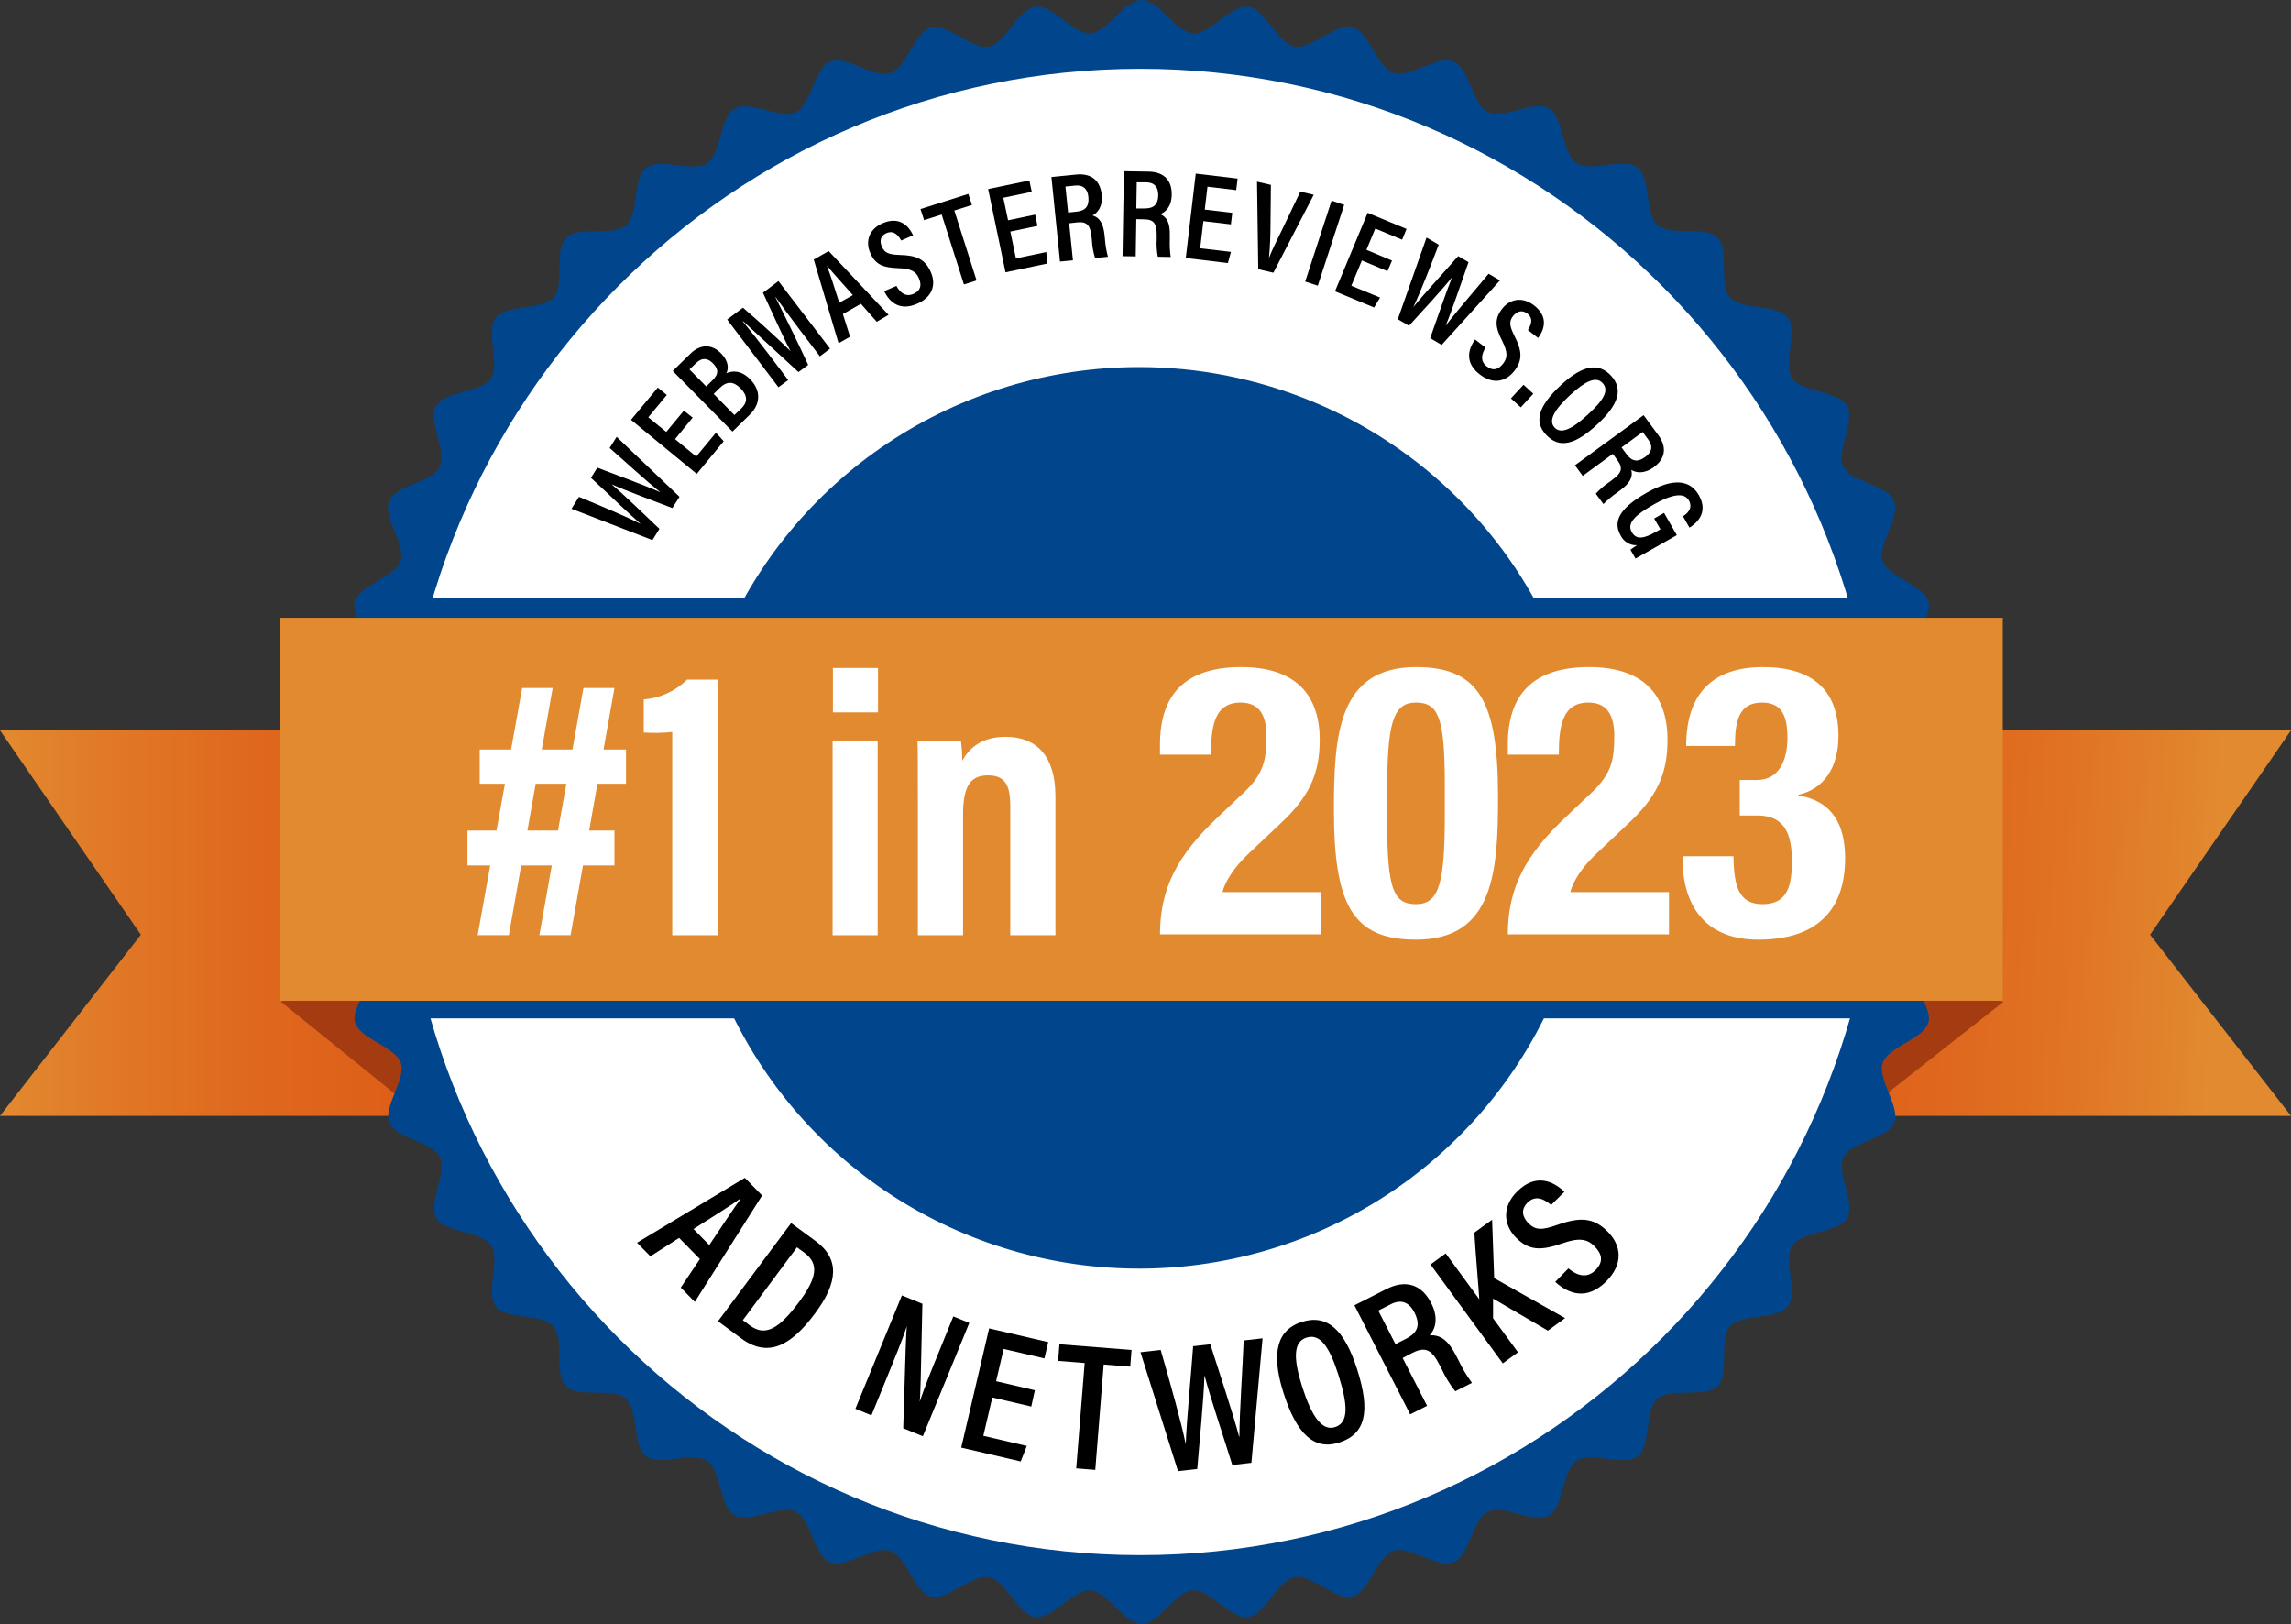<?xml version="1.0" encoding="UTF-8"?>
<svg xmlns="http://www.w3.org/2000/svg" width="79" height="56" viewBox="0 0 79 56" fill="none">
  <rect x="0" y="0" width="79" height="56" fill="#333333" stroke="none"/>
  <g clip-path="url(#clip0_1049_858)">
    <path d="M59.124 38.476H79L74.14 32.23L79 25.18H59.124V38.476Z" fill="url(#paint0_linear_1049_858)"></path>
    <path d="M19.876 38.476H0L4.858 32.23L0 25.18H19.876V38.476Z" fill="url(#paint1_linear_1049_858)"></path>
    <path d="M69.089 34.537L63.784 38.712L63.134 33.145L69.089 34.537Z" fill="#A53B11"></path>
    <path d="M9.681 34.536L15.078 38.896L15.868 32.494L9.681 34.536Z" fill="#A53B11"></path>
    <path d="M67.448 27.997C67.448 28.6 66.333 29.163 66.29 29.758C66.246 30.352 67.281 31.062 67.21 31.653C67.14 32.243 65.949 32.663 65.834 33.248C65.719 33.832 66.653 34.67 66.498 35.247C66.343 35.824 65.115 36.082 64.922 36.647C64.728 37.211 65.541 38.164 65.317 38.715C65.093 39.266 63.83 39.361 63.57 39.897C63.31 40.433 63.99 41.481 63.694 41.997C63.398 42.514 62.14 42.445 61.807 42.942C61.474 43.44 62.015 44.566 61.65 45.043C61.284 45.52 60.052 45.284 59.656 45.733C59.259 46.183 59.656 47.372 59.227 47.794C58.798 48.217 57.616 47.828 57.16 48.222C56.704 48.616 56.944 49.845 56.467 50.211C55.989 50.576 54.856 50.033 54.36 50.367C53.864 50.7 53.934 51.948 53.412 52.248C52.891 52.548 51.845 51.863 51.306 52.124C50.767 52.386 50.678 53.639 50.117 53.867C49.557 54.094 48.615 53.28 48.043 53.472C47.472 53.665 47.221 54.888 46.638 55.043C46.056 55.197 45.226 54.264 44.633 54.38C44.041 54.497 43.633 55.676 43.034 55.754C42.434 55.832 41.738 54.797 41.134 54.836C40.531 54.876 39.975 55.99 39.369 55.99C38.763 55.99 38.199 54.878 37.604 54.836C37.01 54.794 36.296 55.831 35.703 55.754C35.111 55.678 34.69 54.497 34.104 54.38C33.518 54.264 32.678 55.197 32.099 55.043C31.52 54.888 31.262 53.664 30.694 53.472C30.127 53.281 29.174 54.09 28.621 53.865C28.069 53.64 27.972 52.389 27.434 52.124C26.896 51.86 25.846 52.542 25.328 52.248C24.81 51.954 24.88 50.7 24.381 50.367C23.882 50.033 22.752 50.575 22.275 50.211C21.798 49.846 22.027 48.617 21.582 48.222C21.137 47.826 19.939 48.222 19.515 47.795C19.091 47.369 19.482 46.189 19.085 45.733C18.689 45.278 17.458 45.517 17.092 45.041C16.725 44.566 17.27 43.435 16.936 42.941C16.601 42.447 15.35 42.516 15.048 41.997C14.747 41.478 15.435 40.434 15.172 39.897C14.91 39.359 13.656 39.269 13.427 38.715C13.197 38.16 14.014 37.216 13.82 36.648C13.627 36.079 12.397 35.829 12.242 35.245C12.087 34.662 13.023 33.837 12.905 33.246C12.787 32.656 11.606 32.246 11.523 31.651C11.44 31.057 12.484 30.359 12.444 29.758C12.404 29.156 11.287 28.6 11.287 27.997C11.287 27.394 12.402 26.829 12.444 26.236C12.486 25.643 11.451 24.933 11.523 24.339C11.595 23.744 12.785 23.328 12.901 22.744C13.018 22.159 12.082 21.322 12.237 20.746C12.392 20.17 13.62 19.91 13.812 19.345C14.004 18.78 13.192 17.828 13.418 17.277C13.643 16.726 14.905 16.631 15.164 16.095C15.423 15.558 14.744 14.511 15.04 13.994C15.336 13.478 16.592 13.547 16.926 13.05C17.259 12.554 16.727 11.427 17.099 10.952C17.471 10.478 18.696 10.705 19.093 10.261C19.489 9.816 19.093 8.622 19.521 8.2C19.95 7.777 21.132 8.166 21.589 7.772C22.047 7.378 21.806 6.149 22.282 5.784C22.758 5.42 23.893 5.961 24.388 5.628C24.884 5.294 24.815 4.047 25.336 3.746C25.858 3.444 26.904 4.131 27.443 3.869C27.982 3.608 28.072 2.359 28.628 2.127C29.185 1.896 30.13 2.716 30.701 2.522C31.273 2.328 31.524 1.106 32.107 0.951C32.689 0.797 33.512 1.73 34.104 1.606C34.696 1.483 35.105 0.31 35.703 0.232C36.302 0.154 37.001 1.19 37.604 1.15C38.208 1.111 38.764 0 39.369 0C39.973 0 40.54 1.112 41.137 1.154C41.734 1.196 42.445 0.166 43.038 0.236C43.63 0.306 44.049 1.494 44.635 1.606C45.221 1.719 46.062 0.789 46.639 0.944C47.217 1.098 47.477 2.323 48.045 2.514C48.612 2.706 49.565 1.896 50.119 2.121C50.673 2.346 50.767 3.604 51.303 3.863C51.84 4.123 52.893 3.444 53.41 3.74C53.926 4.035 53.858 5.289 54.356 5.621C54.855 5.954 55.986 5.413 56.463 5.778C56.94 6.144 56.711 7.371 57.157 7.766C57.603 8.162 58.798 7.766 59.223 8.192C59.648 8.619 59.256 9.799 59.652 10.254C60.049 10.71 61.279 10.471 61.646 10.945C62.013 11.419 61.469 12.551 61.802 13.045C62.135 13.54 63.388 13.47 63.689 13.989C63.99 14.508 63.302 15.552 63.565 16.09C63.828 16.627 65.08 16.717 65.312 17.272C65.544 17.827 64.728 18.779 64.927 19.348C65.125 19.916 66.346 20.168 66.502 20.748C66.658 21.329 65.72 22.157 65.838 22.747C65.955 23.338 67.132 23.746 67.21 24.339C67.288 24.932 66.251 25.632 66.29 26.234C66.328 26.836 67.448 27.394 67.448 27.997Z" fill="#01468C"></path>
    <path d="M64.789 27.997C64.789 42.148 53.39 53.62 39.318 53.62C25.246 53.62 13.849 42.148 13.849 27.997C13.849 13.846 25.248 2.373 39.318 2.373C53.387 2.373 64.789 13.844 64.789 27.997Z" fill="white"></path>
    <path d="M54.865 28.198C54.866 31.273 53.952 34.278 52.239 36.834C50.526 39.391 48.091 41.383 45.243 42.56C42.394 43.736 39.26 44.044 36.236 43.444C33.212 42.845 30.434 41.364 28.254 39.191C26.074 37.017 24.589 34.247 23.988 31.232C23.386 28.216 23.695 25.091 24.875 22.251C26.055 19.411 28.053 16.983 30.617 15.275C33.181 13.567 36.195 12.656 39.278 12.656C43.412 12.656 47.377 14.294 50.3 17.209C53.223 20.123 54.865 24.076 54.865 28.198Z" fill="#01468C"></path>
    <path d="M65.047 20.633H13.693V35.114H65.047V20.633Z" fill="#01468C"></path>
    <path d="M69.061 21.301H9.641V34.507H69.061V21.301Z" fill="url(#paint2_linear_1049_858)"></path>
    <path d="M23.418 42.684L22.427 43.318L21.967 42.849L25.684 40.611L26.28 41.221L23.959 44.89L23.475 44.396L24.134 43.413L23.418 42.684ZM24.457 42.931C24.961 42.179 25.307 41.653 25.535 41.342L25.523 41.33C25.212 41.558 24.623 41.925 23.913 42.376L24.457 42.931Z" fill="black"></path>
    <path d="M27.28 42.172L28.122 42.79C28.965 43.413 28.897 44.221 28.105 45.286C27.252 46.433 26.464 46.819 25.55 46.141L24.759 45.557L27.28 42.172ZM25.615 45.52L25.863 45.705C26.388 46.093 26.864 45.82 27.553 44.894C28.164 44.072 28.258 43.581 27.738 43.196L27.482 43.008L25.615 45.52Z" fill="black"></path>
    <path d="M29.497 48.574L31.1 44.666L31.807 44.954C31.748 47.672 31.741 48.127 31.714 48.331C31.882 47.829 32.116 47.248 32.378 46.611L32.873 45.39L33.424 45.615L31.823 49.521L31.146 49.246C31.23 46.378 31.248 45.924 31.27 45.733C31.102 46.228 30.858 46.827 30.57 47.529L30.05 48.801L29.497 48.574Z" fill="black"></path>
    <path d="M35.561 48.498L34.218 48.184L33.908 49.507L35.407 49.856L35.197 50.39L33.146 49.913L34.108 45.803L36.146 46.277L36.014 46.838L34.609 46.512L34.348 47.624L35.685 47.936L35.561 48.498Z" fill="black"></path>
    <path d="M37.402 46.997L36.487 46.924L36.532 46.35L39.019 46.547L38.973 47.122L38.058 47.049L37.768 50.681L37.111 50.629L37.402 46.997Z" fill="black"></path>
    <path d="M40.621 50.724L39.327 46.625L40.023 46.545C40.354 47.684 40.742 49.069 40.883 49.776H40.889C40.913 49.034 41.074 47.379 41.143 46.418L41.735 46.35C42.005 47.2 42.547 48.829 42.727 49.532H42.739C42.739 48.692 42.854 47.086 42.886 46.219L43.537 46.145L43.152 50.437L42.494 50.513C42.22 49.63 41.732 48.181 41.542 47.447H41.532C41.51 48.231 41.356 49.778 41.284 50.65L40.621 50.724Z" fill="black"></path>
    <path d="M46.8 47.221C47.258 48.658 47.097 49.445 46.181 49.738C45.326 50.009 44.72 49.476 44.257 48.022C43.803 46.598 44.07 45.838 44.889 45.58C45.757 45.305 46.359 45.837 46.8 47.221ZM44.902 47.813C45.228 48.834 45.585 49.35 46.033 49.207C46.503 49.059 46.489 48.472 46.157 47.422C45.834 46.406 45.511 45.975 45.051 46.121C44.591 46.266 44.596 46.846 44.902 47.813Z" fill="black"></path>
    <path d="M48.367 46.824L49.209 48.471L48.627 48.767L46.704 45.007L47.8 44.45C48.467 44.111 49.02 44.28 49.352 44.931C49.633 45.481 49.467 45.863 49.3 46.043C49.679 46.017 49.944 46.22 50.223 46.766L50.3 46.916C50.427 47.185 50.58 47.441 50.757 47.681L50.182 47.971C49.995 47.734 49.837 47.476 49.712 47.202L49.643 47.069C49.38 46.555 49.165 46.413 48.71 46.644L48.367 46.824ZM48.119 46.346L48.491 46.156C48.916 45.94 48.975 45.653 48.772 45.253C48.596 44.91 48.327 44.783 47.956 44.971L47.527 45.19L48.119 46.346Z" fill="black"></path>
    <path d="M49.328 43.6L49.852 43.218L51.01 44.8C50.982 44.325 50.878 43.181 50.84 42.501L51.452 42.055L51.524 44.07L53.968 45.449L53.375 45.881L51.485 44.775V45.453L52.345 46.627L51.821 47.009L49.328 43.6Z" fill="black"></path>
    <path d="M54.083 43.735C54.375 43.982 54.719 44.091 55.012 43.8C55.304 43.51 55.246 43.237 54.983 42.973C54.721 42.708 54.439 42.674 53.868 42.873C53.133 43.131 52.718 43.12 52.279 42.677C51.839 42.235 51.791 41.601 52.316 41.082C52.959 40.445 53.562 40.725 53.946 41.093L53.488 41.547C53.311 41.401 52.983 41.16 52.676 41.464C52.437 41.7 52.49 41.958 52.705 42.178C52.944 42.418 53.163 42.425 53.696 42.236C54.479 41.956 54.946 41.977 55.431 42.46C55.915 42.943 55.988 43.585 55.381 44.19C54.721 44.843 54.093 44.623 53.629 44.2L54.083 43.735Z" fill="black"></path>
    <path d="M16.119 28.637H21.188V29.841H16.119V28.637ZM18.005 23.721H19.058L17.546 32.245H16.471L18.005 23.721ZM16.541 25.843H21.587V27.023H16.541V25.843ZM20.119 23.721H21.188L19.676 32.245H18.599L20.119 23.721Z" fill="white"></path>
    <path d="M23.181 32.247V25.238C22.855 25.273 22.526 25.279 22.199 25.256V24.116C22.762 24.071 23.292 23.829 23.693 23.432H24.761V32.247H23.181Z" fill="white"></path>
    <path d="M28.71 25.532H30.264V32.247H28.71V25.532ZM28.721 23.031H30.276V24.562H28.721V23.031Z" fill="white"></path>
    <path d="M31.651 27.619C31.651 26.24 31.651 25.884 31.637 25.532H33.133C33.164 25.763 33.181 25.996 33.182 26.23C33.382 25.859 33.794 25.404 34.669 25.404C35.768 25.404 36.394 26.096 36.394 27.456V32.246H34.837V27.809C34.837 27.142 34.704 26.734 34.077 26.734C33.488 26.734 33.209 27.064 33.209 28.085V32.246H31.651V27.619Z" fill="white"></path>
    <path d="M22.499 18.623L19.707 17.543L19.965 17.132C20.728 17.446 21.65 17.836 22.095 18.066C21.701 17.73 20.871 16.928 20.378 16.475L20.597 16.125C21.177 16.346 22.298 16.759 22.757 16.968V16.96C22.297 16.599 21.475 15.84 21.022 15.447L21.264 15.062L23.432 17.13L23.184 17.517C22.584 17.284 21.584 16.921 21.104 16.704V16.711C21.523 17.063 22.297 17.815 22.739 18.235L22.499 18.623Z" fill="black"></path>
    <path d="M23.885 14.4L23.278 15.141L24.008 15.742L24.688 14.919L24.956 15.214L24.026 16.34L21.759 14.475L22.683 13.363L22.993 13.618L22.355 14.389L22.975 14.893L23.583 14.158L23.885 14.4Z" fill="black"></path>
    <path d="M23.199 12.79L23.806 12.196C24.153 11.856 24.549 11.86 24.866 12.186C25.131 12.456 25.125 12.708 25.049 12.867C25.259 12.777 25.556 12.761 25.868 13.078C26.252 13.467 26.224 13.936 25.854 14.298L25.257 14.881L23.199 12.79ZM24.553 13.128C24.801 12.889 24.773 12.719 24.581 12.524C24.389 12.328 24.193 12.331 23.996 12.524L23.775 12.738L24.352 13.324L24.553 13.128ZM25.324 14.311L25.572 14.073C25.779 13.87 25.784 13.642 25.54 13.393C25.296 13.145 25.069 13.13 24.811 13.383L24.609 13.581L25.324 14.311Z" fill="black"></path>
    <path d="M27.578 11.373C27.267 10.96 26.934 10.508 26.744 10.241H26.736C26.984 10.735 27.465 11.705 27.868 12.581L27.533 12.828L25.624 11.074L25.613 11.082C25.832 11.344 26.22 11.836 26.525 12.239L27.179 13.104L26.843 13.351L25.074 11.017L25.619 10.608C26.277 11.175 26.966 11.81 27.259 12.108C27.082 11.778 26.655 10.85 26.309 10.093L26.843 9.691L28.622 12.021L28.272 12.286L27.578 11.373Z" fill="black"></path>
    <path d="M29.065 10.828L29.312 11.609L28.916 11.835L28.06 8.949L28.575 8.656L30.641 10.855L30.233 11.093L29.687 10.475L29.065 10.828ZM29.409 10.175C28.99 9.705 28.697 9.381 28.527 9.174H28.517C28.616 9.421 28.765 9.881 28.939 10.437L29.409 10.175Z" fill="black"></path>
    <path d="M30.911 9.858C31.035 10.089 31.232 10.249 31.494 10.135C31.757 10.021 31.788 9.829 31.685 9.591C31.582 9.354 31.409 9.262 30.988 9.247C30.446 9.228 30.181 9.123 30.008 8.72C29.834 8.318 29.964 7.903 30.435 7.697C31.012 7.45 31.331 7.78 31.487 8.115L31.076 8.293C30.998 8.153 30.846 7.922 30.571 8.036C30.358 8.129 30.323 8.311 30.41 8.504C30.504 8.719 30.645 8.779 31.03 8.79C31.606 8.804 31.897 8.937 32.092 9.369C32.286 9.801 32.169 10.234 31.625 10.473C31.032 10.731 30.682 10.43 30.49 10.04L30.911 9.858Z" fill="black"></path>
    <path d="M32.472 7.397L31.865 7.59L31.741 7.208L33.391 6.686L33.515 7.067L32.908 7.259L33.675 9.669L33.239 9.808L32.472 7.397Z" fill="black"></path>
    <path d="M35.774 7.789L34.839 7.984L35.032 8.909L36.079 8.69L36.104 9.088L34.673 9.389L34.074 6.519L35.495 6.223L35.578 6.614L34.597 6.818L34.761 7.595L35.696 7.4L35.774 7.789Z" fill="black"></path>
    <path d="M36.868 7.699L36.998 8.976L36.552 9.019L36.256 6.104L37.106 6.019C37.624 5.967 37.938 6.214 37.99 6.719C38.033 7.145 37.828 7.35 37.675 7.427C37.923 7.505 38.047 7.702 38.09 8.126L38.101 8.242C38.117 8.449 38.151 8.653 38.204 8.853L37.762 8.897C37.699 8.697 37.662 8.489 37.651 8.279L37.64 8.176C37.599 7.778 37.496 7.632 37.145 7.667L36.868 7.699ZM36.831 7.328L37.12 7.298C37.449 7.265 37.561 7.095 37.53 6.786C37.503 6.52 37.36 6.369 37.074 6.399L36.739 6.432L36.831 7.328Z" fill="black"></path>
    <path d="M39.183 7.557L39.162 8.84L38.708 8.832L38.755 5.904L39.61 5.918C40.13 5.927 40.413 6.209 40.404 6.716C40.397 7.145 40.172 7.325 40.008 7.383C40.25 7.489 40.346 7.699 40.339 8.124V8.242C40.33 8.448 40.34 8.655 40.369 8.86L39.925 8.852C39.886 8.647 39.873 8.437 39.887 8.228V8.124C39.887 7.724 39.807 7.567 39.453 7.562L39.183 7.557ZM39.183 7.187H39.474C39.805 7.187 39.935 7.036 39.94 6.725C39.94 6.458 39.816 6.292 39.532 6.287H39.198L39.183 7.187Z" fill="black"></path>
    <path d="M42.445 7.736L41.496 7.625L41.385 8.561L42.446 8.685L42.342 9.07L40.889 8.896L41.233 5.986L42.676 6.157L42.629 6.555L41.637 6.437L41.544 7.226L42.493 7.338L42.445 7.736Z" fill="black"></path>
    <path d="M43.388 9.282L43.346 6.264L43.824 6.375L43.811 7.699C43.811 8.106 43.791 8.575 43.759 8.872H43.767C43.866 8.605 44.089 8.174 44.263 7.81L44.838 6.608L45.301 6.716L43.91 9.403L43.388 9.282Z" fill="black"></path>
    <path d="M46.351 7.064L45.441 9.85L45.006 9.709L45.916 6.918L46.351 7.064Z" fill="black"></path>
    <path d="M47.843 9.351L46.961 8.98L46.597 9.852L47.589 10.26L47.383 10.602L46.034 10.044L47.16 7.338L48.502 7.894L48.348 8.265L47.423 7.881L47.118 8.614L48 8.985L47.843 9.351Z" fill="black"></path>
    <path d="M48.2 11.006L49.191 8.191L49.611 8.438C49.317 9.208 48.953 10.138 48.736 10.588C49.061 10.185 49.841 9.335 50.282 8.831L50.639 9.039C50.432 9.623 50.051 10.754 49.855 11.216H49.862C50.212 10.748 50.95 9.906 51.331 9.438L51.723 9.668L49.712 11.892L49.316 11.659C49.533 11.056 49.87 10.053 50.072 9.559C49.731 9.985 48.999 10.78 48.585 11.232L48.2 11.006Z" fill="black"></path>
    <path d="M51.227 11.985C51.084 12.209 51.037 12.454 51.264 12.63C51.49 12.805 51.674 12.74 51.832 12.536C51.991 12.332 51.991 12.137 51.803 11.76C51.555 11.278 51.531 10.992 51.797 10.648C52.062 10.305 52.497 10.218 52.902 10.532C53.397 10.918 53.259 11.356 53.038 11.653L52.685 11.378C52.769 11.243 52.907 10.997 52.67 10.814C52.485 10.671 52.309 10.73 52.174 10.897C52.031 11.082 52.05 11.233 52.221 11.579C52.484 12.09 52.51 12.414 52.221 12.786C51.933 13.158 51.493 13.269 51.025 12.909C50.515 12.513 50.612 12.062 50.864 11.707L51.227 11.985Z" fill="black"></path>
    <path d="M52.101 13.736L52.535 13.266L52.873 13.575L52.44 14.046L52.101 13.736Z" fill="black"></path>
    <path d="M55.081 14.631C54.312 15.343 53.765 15.476 53.314 14.992C52.889 14.536 53.045 14.004 53.824 13.278C54.602 12.553 55.145 12.515 55.55 12.95C55.978 13.411 55.822 13.944 55.081 14.631ZM54.147 13.617C53.601 14.123 53.383 14.499 53.604 14.739C53.826 14.978 54.204 14.805 54.765 14.285C55.327 13.765 55.485 13.451 55.261 13.207C55.037 12.962 54.664 13.139 54.147 13.617Z" fill="black"></path>
    <path d="M55.613 15.649L54.577 16.409L54.308 16.044L56.675 14.315L57.18 15C57.489 15.419 57.428 15.814 57.024 16.112C56.678 16.359 56.397 16.295 56.252 16.201C56.313 16.457 56.203 16.661 55.859 16.913L55.765 16.982C55.595 17.099 55.436 17.233 55.291 17.38L55.027 17.023C55.168 16.868 55.328 16.731 55.503 16.615L55.587 16.553C55.91 16.316 55.983 16.153 55.774 15.869L55.613 15.649ZM55.915 15.428L56.087 15.661C56.283 15.928 56.486 15.937 56.738 15.752C56.953 15.594 57.012 15.397 56.841 15.164L56.642 14.895L55.915 15.428Z" fill="black"></path>
    <path d="M56.397 19.259L56.222 18.955C56.295 18.899 56.37 18.847 56.448 18.799C56.329 18.805 56.211 18.775 56.11 18.713C56.008 18.651 55.928 18.56 55.879 18.452C55.571 17.915 55.976 17.449 56.775 16.994C57.688 16.473 58.272 16.536 58.579 17.072C58.959 17.733 58.406 18.1 58.258 18.194L58.034 17.803C58.128 17.739 58.406 17.556 58.235 17.252C58.064 16.948 57.595 17.07 57.012 17.402C56.403 17.749 56.085 18.035 56.268 18.348C56.427 18.624 56.69 18.573 57.119 18.328L57.256 18.249L57.04 17.879L57.381 17.685L57.822 18.452L56.397 19.259Z" fill="black"></path>
    <path d="M45.558 30.76H42.154C42.243 30.408 42.537 29.913 43.085 29.405L44.104 28.442C45.124 27.505 45.507 26.71 45.507 25.513C45.507 23.911 44.627 23 42.804 23C40.867 23 40 23.95 40 25.669V26.02H41.759C41.759 25.044 41.874 24.224 42.779 24.224C43.378 24.224 43.671 24.601 43.671 25.369C43.671 26.307 43.544 26.75 42.728 27.479L41.989 28.182C40.65 29.445 40 30.577 40 32.218H45.558V30.76Z" fill="white"></path>
    <path d="M45.997 27.921C45.997 31.189 46.634 32.4 48.827 32.4C51.516 32.4 51.657 30.03 51.657 27.479C51.657 24.211 51.019 23 48.827 23C46.137 23 45.997 25.369 45.997 27.921ZM47.833 27.322C47.833 24.953 48.024 24.224 48.827 24.224C49.604 24.224 49.821 24.745 49.821 27.075V28.078C49.821 30.447 49.63 31.176 48.827 31.176C48.049 31.176 47.833 30.655 47.833 28.325V27.322Z" fill="white"></path>
    <path d="M57.551 30.76H54.148C54.237 30.408 54.531 29.913 55.079 29.405L56.098 28.442C57.118 27.505 57.5 26.71 57.5 25.513C57.5 23.911 56.621 23 54.798 23C52.861 23 51.994 23.95 51.994 25.669V26.02H53.753C53.753 25.044 53.868 24.224 54.773 24.224C55.372 24.224 55.665 24.601 55.665 25.369C55.665 26.307 55.537 26.75 54.722 27.479L53.982 28.182C52.644 29.445 51.994 30.577 51.994 32.218H57.551V30.76Z" fill="white"></path>
    <path d="M58.016 29.523V29.562C58.016 31.332 58.883 32.4 60.629 32.4C63.128 32.4 63.625 30.851 63.625 29.601C63.625 28.442 63.191 27.622 62.019 27.427V27.401C62.886 27.205 63.395 26.476 63.395 25.369C63.395 23.742 62.439 23 60.795 23C59.074 23 58.144 23.898 58.144 25.721H59.826C59.826 24.849 59.967 24.224 60.757 24.224C61.356 24.224 61.636 24.562 61.636 25.435C61.636 26.19 61.356 26.893 60.591 26.893H59.992V28.117H60.604C61.611 28.117 61.789 28.872 61.789 29.692C61.789 30.499 61.662 31.176 60.782 31.176C59.979 31.176 59.788 30.603 59.775 29.523H58.016Z" fill="white"></path>
  </g>
  <defs>
    <linearGradient id="paint0_linear_1049_858" x1="76.346" y1="32.143" x2="56.49" y2="31.28" gradientUnits="userSpaceOnUse">
      <stop stop-color="#E28A30"></stop>
      <stop offset="0.07" stop-color="#E1832C"></stop>
      <stop offset="0.29" stop-color="#E07122"></stop>
      <stop offset="0.43" stop-color="#DF691E"></stop>
      <stop offset="0.7" stop-color="#DE5E18"></stop>
      <stop offset="1" stop-color="#DE5A16"></stop>
    </linearGradient>
    <linearGradient id="paint1_linear_1049_858" x1="0" y1="31.828" x2="19.875" y2="31.828" gradientUnits="userSpaceOnUse">
      <stop stop-color="#E28A30"></stop>
      <stop offset="0.16" stop-color="#E17B28"></stop>
      <stop offset="0.42" stop-color="#DF691E"></stop>
      <stop offset="0.7" stop-color="#DE5E18"></stop>
      <stop offset="1" stop-color="#DE5A16"></stop>
    </linearGradient>
    <linearGradient id="paint2_linear_1049_858" x1="4633.14" y1="3003.85" x2="33128.8" y2="3003.85" gradientUnits="userSpaceOnUse">
      <stop stop-color="#E28A30"></stop>
      <stop offset="0.16" stop-color="#E17B28"></stop>
      <stop offset="0.42" stop-color="#DF691E"></stop>
      <stop offset="0.7" stop-color="#DE5E18"></stop>
      <stop offset="1" stop-color="#DE5A16"></stop>
    </linearGradient>
    <clipPath id="clip0_1049_858">
      <rect width="79" height="56" fill="white"></rect>
    </clipPath>
  </defs>
</svg>
